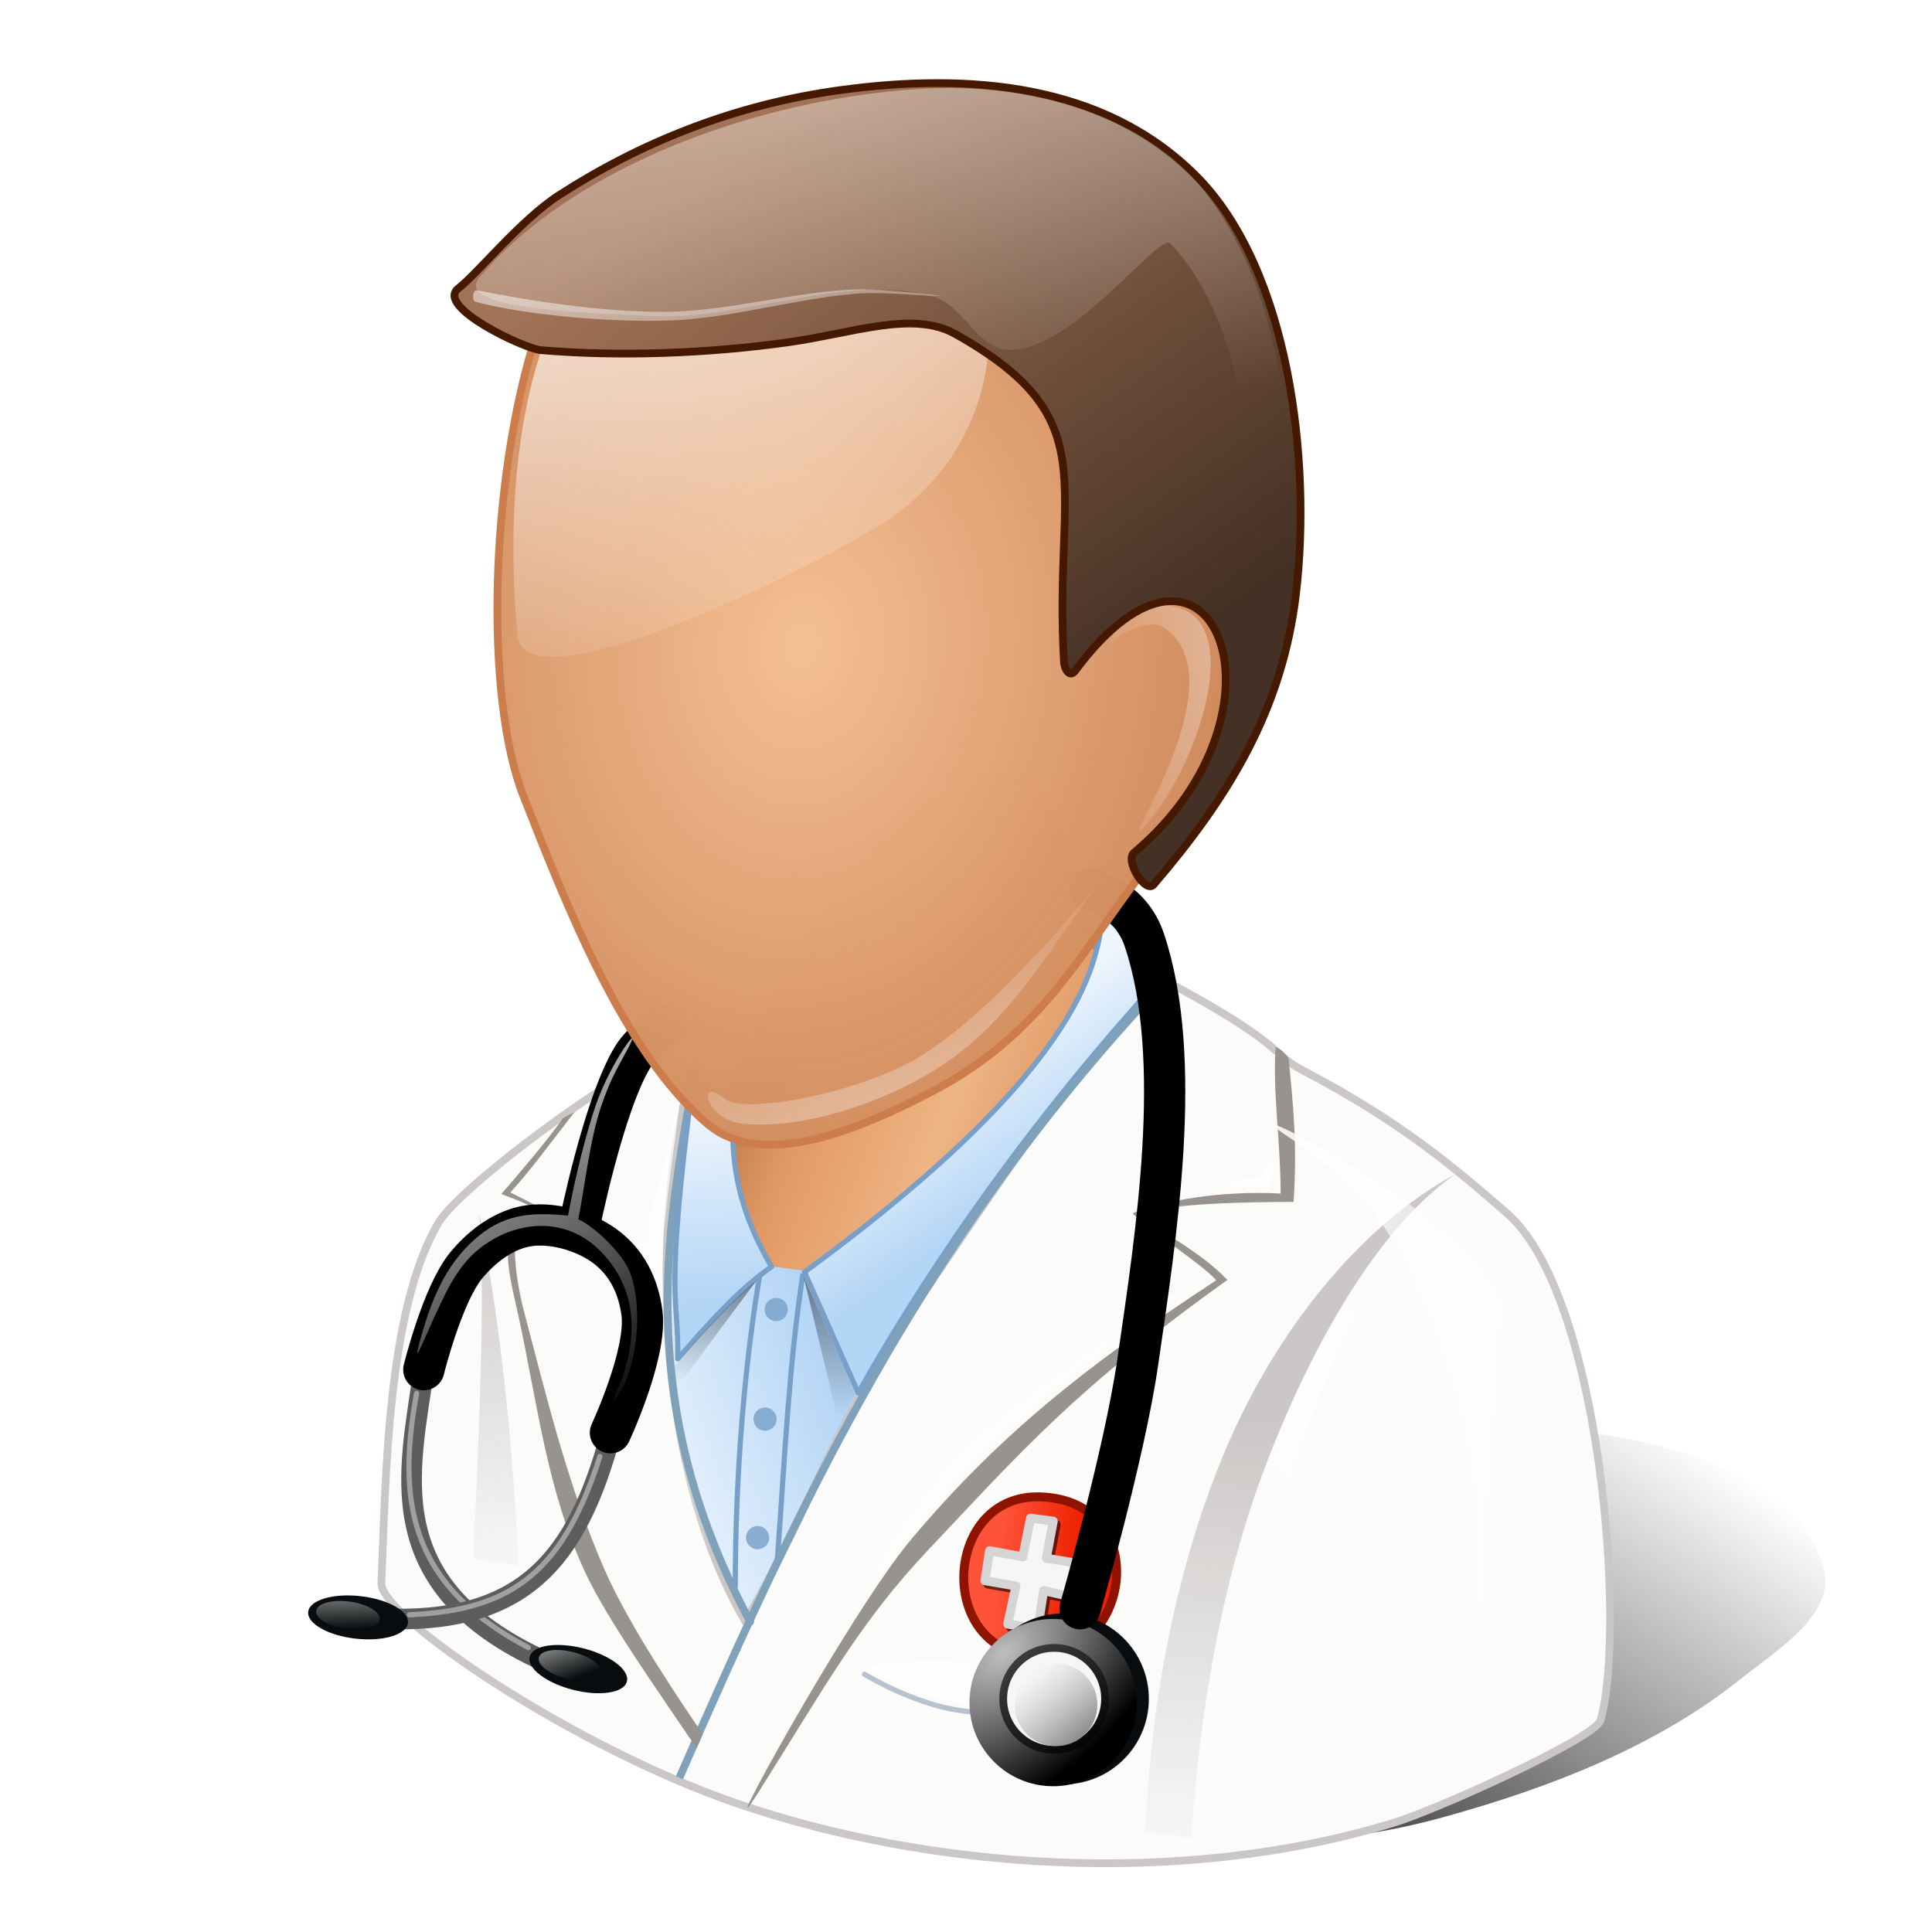 <?xml version="1.0" encoding="UTF-8" standalone="no"?>
<!-- Created with Inkscape (http://www.inkscape.org/) -->

<svg
   xmlns:dc="http://purl.org/dc/elements/1.1/"
   xmlns:cc="http://creativecommons.org/ns#"
   xmlns:rdf="http://www.w3.org/1999/02/22-rdf-syntax-ns#"
   xmlns:svg="http://www.w3.org/2000/svg"
   xmlns="http://www.w3.org/2000/svg"
   xmlns:xlink="http://www.w3.org/1999/xlink"
   xmlns:sodipodi="http://sodipodi.sourceforge.net/DTD/sodipodi-0.dtd"
   xmlns:inkscape="http://www.inkscape.org/namespaces/inkscape"
   id="svg3390"
   version="1.1"
   inkscape:version="0.91 r13725"
   width="256"
   height="256"
   viewBox="0 0 256 256"
   sodipodi:docname="doctor_white.svg"
   inkscape:export-filename="doctor_white_coat.png"
   inkscape:export-xdpi="90"
   inkscape:export-ydpi="90">
  <title
     id="title4293">Doctor (white coat)</title>
  <defs
     id="defs3394">
    <linearGradient
       inkscape:collect="always"
       id="linearGradient4273">
      <stop
         style="stop-color:#ef1f00;stop-opacity:1;"
         offset="0"
         id="stop4275" />
      <stop
         style="stop-color:#ff5339;stop-opacity:1"
         offset="1"
         id="stop4277" />
    </linearGradient>
    <linearGradient
       id="linearGradient4261"
       inkscape:collect="always">
      <stop
         id="stop4263"
         offset="0"
         style="stop-color:#b3d5f6;stop-opacity:1" />
      <stop
         id="stop4265"
         offset="1"
         style="stop-color:#eff6fd;stop-opacity:1" />
    </linearGradient>
    <linearGradient
       id="linearGradient4255"
       inkscape:collect="always">
      <stop
         id="stop4257"
         offset="0"
         style="stop-color:#cbc7c6;stop-opacity:1" />
      <stop
         id="stop4259"
         offset="1"
         style="stop-color:#cbc7c6;stop-opacity:0" />
    </linearGradient>
    <linearGradient
       inkscape:collect="always"
       id="linearGradient4383">
      <stop
         style="stop-color:#bfbfbf;stop-opacity:1;"
         offset="0"
         id="stop4385" />
      <stop
         style="stop-color:#000000;stop-opacity:1"
         offset="1"
         id="stop4387" />
    </linearGradient>
    <linearGradient
       inkscape:collect="always"
       id="linearGradient4373">
      <stop
         style="stop-color:#909090;stop-opacity:1"
         offset="0"
         id="stop4375" />
      <stop
         style="stop-color:#bababa;stop-opacity:0;"
         offset="1"
         id="stop4377" />
    </linearGradient>
    <linearGradient
       inkscape:collect="always"
       id="linearGradient4363">
      <stop
         style="stop-color:#010101;stop-opacity:1;"
         offset="0"
         id="stop4365" />
      <stop
         style="stop-color:#434343;stop-opacity:1"
         offset="1"
         id="stop4367" />
    </linearGradient>
    <linearGradient
       inkscape:collect="always"
       id="linearGradient4311">
      <stop
         style="stop-color:#b3d5f6;stop-opacity:1"
         offset="0"
         id="stop4313" />
      <stop
         style="stop-color:#eff6fd;stop-opacity:1"
         offset="1"
         id="stop4315" />
    </linearGradient>
    <linearGradient
       inkscape:collect="always"
       id="linearGradient4297">
      <stop
         style="stop-color:#b3d5f6;stop-opacity:1"
         offset="0"
         id="stop4299" />
      <stop
         style="stop-color:#eff6fd;stop-opacity:1"
         offset="1"
         id="stop4301" />
    </linearGradient>
    <linearGradient
       id="linearGradient4282"
       inkscape:collect="always">
      <stop
         id="stop4281"
         offset="0"
         style="stop-color:#d3824d;stop-opacity:1" />
      <stop
         style="stop-color:#eeb585;stop-opacity:1"
         offset="0.441"
         id="stop4283" />
      <stop
         style="stop-color:#e29964;stop-opacity:1"
         offset="0.757"
         id="stop4285" />
      <stop
         id="stop4287"
         offset="1"
         style="stop-color:#ab7042;stop-opacity:1" />
    </linearGradient>
    <linearGradient
       inkscape:collect="always"
       id="linearGradient4221">
      <stop
         style="stop-color:#f4c093;stop-opacity:1"
         offset="0"
         id="stop4223" />
      <stop
         style="stop-color:#c67b4c;stop-opacity:0.984"
         offset="1"
         id="stop4225" />
    </linearGradient>
    <linearGradient
       inkscape:collect="always"
       id="linearGradient4227">
      <stop
         style="stop-color:#443024;stop-opacity:1"
         offset="0"
         id="stop4229" />
      <stop
         style="stop-color:#a27356;stop-opacity:1"
         offset="1"
         id="stop4231" />
    </linearGradient>
    <linearGradient
       inkscape:collect="always"
       id="linearGradient4420">
      <stop
         style="stop-color:#000000;stop-opacity:0.675"
         offset="0"
         id="stop4422" />
      <stop
         style="stop-color:#000000;stop-opacity:0;"
         offset="1"
         id="stop4424" />
    </linearGradient>
    <linearGradient
       id="linearGradient4370"
       inkscape:collect="always">
      <stop
         id="stop4372"
         offset="0"
         style="stop-color:#ffffff;stop-opacity:0.8" />
      <stop
         id="stop4374"
         offset="1"
         style="stop-color:#ffffff;stop-opacity:0" />
    </linearGradient>
    <linearGradient
       inkscape:collect="always"
       id="linearGradient4346">
      <stop
         style="stop-color:#cbc7c6;stop-opacity:1"
         offset="0"
         id="stop4348" />
      <stop
         style="stop-color:#cbc7c6;stop-opacity:0"
         offset="1"
         id="stop4350" />
    </linearGradient>
    <linearGradient
       inkscape:collect="always"
       id="linearGradient4204">
      <stop
         style="stop-color:#ffffff;stop-opacity:1"
         offset="0"
         id="stop4206" />
      <stop
         style="stop-color:#ffffff;stop-opacity:0"
         offset="1"
         id="stop4208" />
    </linearGradient>
    <linearGradient
       inkscape:collect="always"
       xlink:href="#linearGradient4204"
       id="linearGradient4210"
       x1="124.684"
       y1="18.023"
       x2="158.949"
       y2="126.663"
       gradientUnits="userSpaceOnUse" />
    <linearGradient
       inkscape:collect="always"
       xlink:href="#linearGradient4282"
       id="linearGradient4288"
       x1="215.816"
       y1="236.198"
       x2="138.031"
       y2="206.885"
       gradientUnits="userSpaceOnUse"
       gradientTransform="matrix(0.683,0,0,0.683,-0.09,-0.108)" />
    <radialGradient
       inkscape:collect="always"
       xlink:href="#linearGradient4221"
       id="radialGradient4302"
       cx="354.208"
       cy="123.411"
       fx="354.208"
       fy="123.411"
       r="74.279"
       gradientTransform="matrix(1.409,0.156,-0.198,1.797,-318.852,-151.759)"
       gradientUnits="userSpaceOnUse" />
    <linearGradient
       inkscape:collect="always"
       xlink:href="#linearGradient4204"
       id="linearGradient4312"
       x1="200.977"
       y1="265.165"
       x2="169.879"
       y2="182.493"
       gradientUnits="userSpaceOnUse" />
    <linearGradient
       inkscape:collect="always"
       xlink:href="#linearGradient4204"
       id="linearGradient4316"
       gradientUnits="userSpaceOnUse"
       x1="261.456"
       y1="188.344"
       x2="186.558"
       y2="192.601"
       gradientTransform="translate(24.596,-55.594)" />
    <linearGradient
       inkscape:collect="always"
       xlink:href="#linearGradient4346"
       id="linearGradient4352"
       x1="92.656"
       y1="229.361"
       x2="96.699"
       y2="311.236"
       gradientUnits="userSpaceOnUse" />
    <linearGradient
       inkscape:collect="always"
       xlink:href="#linearGradient4255"
       id="linearGradient4356"
       gradientUnits="userSpaceOnUse"
       x1="102.427"
       y1="222.286"
       x2="96.699"
       y2="311.236"
       gradientTransform="translate(130.392,52.898)" />
    <radialGradient
       inkscape:collect="always"
       xlink:href="#linearGradient4370"
       id="radialGradient4368"
       cx="254.975"
       cy="269.765"
       fx="254.975"
       fy="269.765"
       r="19.628"
       gradientTransform="matrix(1,0,0,2.041,0,-281.575)"
       gradientUnits="userSpaceOnUse" />
    <linearGradient
       inkscape:collect="always"
       xlink:href="#linearGradient4204"
       id="linearGradient4414"
       x1="234.297"
       y1="261.179"
       x2="324.433"
       y2="267.85"
       gradientUnits="userSpaceOnUse" />
    <linearGradient
       inkscape:collect="always"
       xlink:href="#linearGradient4420"
       id="linearGradient4426"
       x1="263.887"
       y1="349.094"
       x2="317.635"
       y2="271.902"
       gradientUnits="userSpaceOnUse"
       gradientTransform="translate(0,-119)" />
    <filter
       inkscape:collect="always"
       style="color-interpolation-filters:sRGB"
       id="filter4448"
       x="-0.037"
       width="1.075"
       y="-0.067"
       height="1.134">
      <feGaussianBlur
         inkscape:collect="always"
         stdDeviation="2.23"
         id="feGaussianBlur4450" />
    </filter>
    <linearGradient
       inkscape:collect="always"
       xlink:href="#linearGradient4227"
       id="linearGradient4233"
       x1="242.296"
       y1="115.989"
       x2="167.857"
       y2="12.212"
       gradientUnits="userSpaceOnUse" />
    <linearGradient
       inkscape:collect="always"
       xlink:href="#linearGradient4204"
       id="linearGradient4236"
       x1="168.556"
       y1="-97.231"
       x2="198.678"
       y2="84.007"
       gradientUnits="userSpaceOnUse" />
    <linearGradient
       inkscape:collect="always"
       xlink:href="#linearGradient4370"
       id="linearGradient4277"
       x1="138.649"
       y1="6.545"
       x2="165.444"
       y2="109.961"
       gradientUnits="userSpaceOnUse" />
    <linearGradient
       inkscape:collect="always"
       xlink:href="#linearGradient4297"
       id="linearGradient4303"
       x1="139.902"
       y1="252.857"
       x2="137.918"
       y2="215.177"
       gradientUnits="userSpaceOnUse" />
    <linearGradient
       inkscape:collect="always"
       xlink:href="#linearGradient4261"
       id="linearGradient4307"
       gradientUnits="userSpaceOnUse"
       x1="158.259"
       y1="239.471"
       x2="141.998"
       y2="216.452"
       gradientTransform="translate(27.408,0.255)" />
    <linearGradient
       inkscape:collect="always"
       xlink:href="#linearGradient4311"
       id="linearGradient4317"
       x1="163.339"
       y1="268.451"
       x2="122.242"
       y2="283.26"
       gradientUnits="userSpaceOnUse" />
    <linearGradient
       inkscape:collect="always"
       xlink:href="#linearGradient4370"
       id="linearGradient4333"
       x1="108.869"
       y1="226.357"
       x2="142.651"
       y2="303.356"
       gradientUnits="userSpaceOnUse" />
    <linearGradient
       inkscape:collect="always"
       xlink:href="#linearGradient4370"
       id="linearGradient4343"
       x1="185.694"
       y1="337.771"
       x2="215.982"
       y2="318.661"
       gradientUnits="userSpaceOnUse" />
    <linearGradient
       inkscape:collect="always"
       xlink:href="#linearGradient4370"
       id="linearGradient4349"
       gradientUnits="userSpaceOnUse"
       x1="108.869"
       y1="226.357"
       x2="142.651"
       y2="303.356"
       gradientTransform="translate(54.052,33.145)" />
    <linearGradient
       inkscape:collect="always"
       xlink:href="#linearGradient4370"
       id="linearGradient4359"
       x1="247.736"
       y1="231.551"
       x2="234.436"
       y2="211.99"
       gradientUnits="userSpaceOnUse" />
    <linearGradient
       inkscape:collect="always"
       xlink:href="#linearGradient4363"
       id="linearGradient4369"
       x1="211.22"
       y1="339.81"
       x2="195.765"
       y2="319.285"
       gradientUnits="userSpaceOnUse"
       gradientTransform="translate(0.255,0.127)" />
    <linearGradient
       inkscape:collect="always"
       xlink:href="#linearGradient4373"
       id="linearGradient4379"
       x1="209.706"
       y1="334.716"
       x2="202.695"
       y2="326.302"
       gradientUnits="userSpaceOnUse"
       gradientTransform="matrix(1.37,0,0,1.37,-77.154,-122.111)" />
    <radialGradient
       inkscape:collect="always"
       xlink:href="#linearGradient4383"
       id="radialGradient4391"
       cx="168.568"
       cy="301.938"
       fx="168.568"
       fy="301.938"
       r="14.964"
       gradientUnits="userSpaceOnUse"
       gradientTransform="matrix(2.078,-1.881,1.131,1.249,-496.964,260.944)" />
    <linearGradient
       inkscape:collect="always"
       xlink:href="#linearGradient4370"
       id="linearGradient4421"
       x1="132.918"
       y1="293.35"
       x2="143.8"
       y2="308.921"
       gradientUnits="userSpaceOnUse"
       gradientTransform="matrix(0.639,0,0,0.639,96.325,91.112)" />
    <linearGradient
       inkscape:collect="always"
       xlink:href="#linearGradient4370"
       id="linearGradient4425"
       gradientUnits="userSpaceOnUse"
       gradientTransform="matrix(0.639,0,0,0.639,17.942,106.971)"
       x1="140.586"
       y1="290.505"
       x2="143.8"
       y2="308.921" />
    <linearGradient
       inkscape:collect="always"
       xlink:href="#linearGradient4370"
       id="linearGradient4435"
       x1="95.086"
       y1="202.673"
       x2="131.934"
       y2="271.361"
       gradientUnits="userSpaceOnUse" />
    <linearGradient
       inkscape:collect="always"
       xlink:href="#linearGradient4420"
       id="linearGradient4259"
       x1="109.217"
       y1="158.894"
       x2="111.789"
       y2="187.72"
       gradientUnits="userSpaceOnUse" />
    <linearGradient
       inkscape:collect="always"
       xlink:href="#linearGradient4420"
       id="linearGradient4263"
       gradientUnits="userSpaceOnUse"
       x1="105.774"
       y1="161.514"
       x2="101.534"
       y2="186.073"
       gradientTransform="translate(-9.104,-2.329)" />
    <linearGradient
       inkscape:collect="always"
       xlink:href="#linearGradient4273"
       id="linearGradient4279"
       x1="139.048"
       y1="210.383"
       x2="129.869"
       y2="209.383"
       gradientUnits="userSpaceOnUse"
       gradientTransform="matrix(1.186,0,0,1.186,-21.836,-41.752)" />
  </defs>
  <sodipodi:namedview
     pagecolor="#ffffff"
     bordercolor="#666666"
     borderopacity="1"
     objecttolerance="10"
     gridtolerance="10"
     guidetolerance="10"
     inkscape:pageopacity="0"
     inkscape:pageshadow="2"
     inkscape:window-width="1920"
     inkscape:window-height="944"
     id="namedview3392"
     showgrid="false"
     inkscape:zoom="4.0000002"
     inkscape:cx="95.262923"
     inkscape:cy="40.936186"
     inkscape:window-x="0"
     inkscape:window-y="27"
     inkscape:window-maximized="1"
     inkscape:current-layer="svg3390" />
  <path
     style="fill:url(#linearGradient4288);fill-opacity:1;fill-rule:evenodd;stroke:#cd7c4b;stroke-width:1.024;stroke-linecap:butt;stroke-linejoin:miter;stroke-miterlimit:4;stroke-dasharray:none;stroke-opacity:1"
     d="m 135.171,102.946 c 9.724,6.506 2.796,20.918 18.863,31.975 14.874,10.236 -15.822,38.352 -31.285,46.237 -66.975,28.41 -11.635,-86.019 12.422,-78.213 z"
     id="neck_darker"
     inkscape:connector-curvature="0"
     sodipodi:nodetypes="cscc" />
  <path
     style="fill:url(#linearGradient4426);fill-opacity:1;fill-rule:evenodd;stroke:none;stroke-width:1px;stroke-linecap:butt;stroke-linejoin:miter;stroke-opacity:1;filter:url(#filter4448)"
     d="m 280.654,233.605 c 20.264,-5.637 40.756,-13.544 57.179,-26.684 6.896,-5.517 18.168,-12.356 16.201,-20.966 -4.588,-20.082 -34.701,-26.585 -55.273,-27.637 -109.728,-5.609 -116.991,102.792 -18.107,75.286 z"
     id="shadow"
     inkscape:connector-curvature="0"
     sodipodi:nodetypes="sssss"
     transform="matrix(0.683,0,0,0.683,-0.09,81.139)" />
  <g
     id="shirt"
     transform="matrix(0.683,0,0,0.683,-0.09,-0.108)">
    <path
       sodipodi:nodetypes="ccccccccc"
       inkscape:connector-curvature="0"
       id="path4309"
       d="m 130.707,212.923 8.473,2.885 6.851,29.567 12.8,1.623 28.846,-18.029 12.259,14.964 -30.649,77.523 -46.333,-6.31 z"
       style="fill:url(#linearGradient4317);fill-opacity:1;fill-rule:evenodd;stroke:none;stroke-width:1px;stroke-linecap:butt;stroke-linejoin:miter;stroke-opacity:1" />
    <path
       sodipodi:nodetypes="sssssscsccss"
       inkscape:connector-curvature="0"
       id="path4270"
       d="m 74.125,307.277 c -0.281,6.525 37.355,31.932 69.071,42.79 36.983,12.662 85.744,16.428 127.36,3.706 8.599,-2.629 39.137,-16.49 40.095,-19.879 4.964,-17.558 0.204,-82.39 -18.194,-98.384 -9.851,-8.564 -20.539,-17.765 -39.519,-27.649 -6.745,-3.513 -2.628,-4.769 -29.316,-18.818 -16.396,20.234 -37.893,52.653 -45.515,63.792 -17.124,25.027 -19.375,37.481 -33.374,61.9 -23.587,-40.307 -15.298,-107.696 -5.527,-115.419 -18.235,6.918 -49.947,31.267 -53.933,37.949 -10.124,16.972 -10.305,50.399 -11.148,70.011 z"
       style="fill:#fbfbfa;fill-opacity:1;fill-rule:evenodd;stroke:#cbc7c6;stroke-width:1.5;stroke-linecap:butt;stroke-linejoin:round;stroke-miterlimit:4;stroke-dasharray:none;stroke-opacity:1" />
    <path
       sodipodi:nodetypes="ssccccccccss"
       inkscape:connector-curvature="0"
       id="path4283"
       d="m 147.368,347.719 c -10.23,16.245 17.215,-34.264 29.576,-48.953 16.441,-19.537 33.163,-33.214 59.151,-50.228 -2.878,-3.263 -12.424,-9.205 -16.23,-12.988 5.714,-2.382 16.886,-4.474 28.723,-3.84 -0.062,-10.892 -1.541,-19.09 -0.997,-28.429 0.827,0.271 1.748,1.113 2.527,2.168 0.871,8.711 1.727,16.909 0.976,27.884 -8.328,0.03 -24.798,0.195 -30.33,2.516 4.934,3.479 12.366,7.259 17.489,12.612 -29.731,21.29 -40.156,33.474 -57.995,52.345 -13.221,13.986 -19.814,26.149 -32.89,46.913 z"
       style="fill:#999390;fill-opacity:1;fill-rule:evenodd;stroke:none;stroke-width:1px;stroke-linecap:butt;stroke-linejoin:miter;stroke-opacity:1" />
    <path
       style="fill:none;fill-rule:evenodd;stroke:#779fc7;stroke-width:1px;stroke-linecap:butt;stroke-linejoin:miter;stroke-opacity:1"
       d="m 150.938,302.846 c 1.511,-20.877 2.259,-37.988 4.972,-55.582"
       id="path4293"
       inkscape:connector-curvature="0"
       sodipodi:nodetypes="cc" />
    <path
       style="fill:url(#linearGradient4307);fill-opacity:1;fill-rule:evenodd;stroke:#779fc7;stroke-width:1px;stroke-linecap:round;stroke-linejoin:round;stroke-opacity:1"
       d="m 156.212,246.936 10.432,23.456 c 10.663,-19.05 30.277,-49.713 60.226,-82.163 l -12.702,-10.593 c -1.453,7.528 -0.966,27.622 -57.956,69.3 z"
       id="path4305"
       inkscape:connector-curvature="0"
       sodipodi:nodetypes="ccccc" />
    <path
       sodipodi:nodetypes="csc"
       inkscape:connector-curvature="0"
       id="path4287"
       d="m 131.943,345.042 c 11.363,-25.912 22.932,-51.808 37.529,-77.48 15.08,-26.522 33.392,-52.804 58.048,-78.616"
       style="fill:none;fill-rule:evenodd;stroke:#7fa2ba;stroke-width:1.5;stroke-linecap:butt;stroke-linejoin:miter;stroke-miterlimit:4;stroke-dasharray:none;stroke-opacity:1" />
    <path
       sodipodi:nodetypes="cc"
       inkscape:connector-curvature="0"
       id="path4291"
       d="m 142.779,308.2 c -0.018,-22.024 1.876,-44.362 4.972,-61.956"
       style="fill:none;fill-rule:evenodd;stroke:#779fc7;stroke-width:1px;stroke-linecap:butt;stroke-linejoin:miter;stroke-opacity:1" />
    <path
       sodipodi:nodetypes="cc"
       inkscape:connector-curvature="0"
       id="path4289"
       d="M 145.671,314.785 C 121.928,270.482 130.336,235.737 134.854,208.056"
       style="fill:none;fill-rule:evenodd;stroke:#7fa2ba;stroke-width:1.5;stroke-linecap:round;stroke-linejoin:round;stroke-miterlimit:4;stroke-dasharray:none;stroke-opacity:1" />
    <path
       sodipodi:nodetypes="ccccc"
       inkscape:connector-curvature="0"
       id="path4295"
       d="m 131.608,263.764 c 5.86,-6.697 11.628,-13.311 18.209,-17.848 -7.674,-13.077 -8.091,-23.332 -7.211,-33.082 l -8.113,-2.434 c -5.539,42.866 -2.618,41.035 -2.885,53.365 z"
       style="fill:url(#linearGradient4303);fill-opacity:1;fill-rule:evenodd;stroke:#779fc7;stroke-width:1;stroke-linecap:round;stroke-linejoin:round;stroke-miterlimit:4;stroke-dasharray:none;stroke-opacity:1" />
    <circle
       r="2.254"
       cy="254.209"
       cx="150.719"
       id="path4319"
       style="opacity:0.8;fill:#779fc7;fill-opacity:1;stroke:none;stroke-width:8;stroke-linecap:round;stroke-linejoin:round;stroke-miterlimit:4;stroke-dasharray:none;stroke-opacity:1" />
    <circle
       style="opacity:0.8;fill:#779fc7;fill-opacity:1;stroke:none;stroke-width:8;stroke-linecap:round;stroke-linejoin:round;stroke-miterlimit:4;stroke-dasharray:none;stroke-opacity:1"
       id="circle4321"
       cx="148.555"
       cy="275.482"
       r="2.254" />
    <circle
       r="2.254"
       cy="298.469"
       cx="147.113"
       id="circle4323"
       style="opacity:0.8;fill:#779fc7;fill-opacity:1;stroke:none;stroke-width:1.5;stroke-linecap:round;stroke-linejoin:round;stroke-miterlimit:4;stroke-dasharray:none;stroke-opacity:1" />
    <path
       sodipodi:nodetypes="sssss"
       inkscape:connector-curvature="0"
       id="path4325"
       d="m 131.561,214.374 c 3.182,-14.88 -4.926,30.355 -3.569,45.511 1.626,18.16 8.067,35.628 13.895,52.905 5.084,15.07 -16.693,-33.792 -18.23,-52.14 -1.307,-15.594 3.083,-23.73 7.904,-46.276 z"
       style="fill:url(#linearGradient4333);fill-opacity:1;fill-rule:evenodd;stroke:none;stroke-width:1px;stroke-linecap:butt;stroke-linejoin:miter;stroke-opacity:1" />
    <path
       sodipodi:nodetypes="ssss"
       inkscape:connector-curvature="0"
       id="path4335"
       d="m 168.567,323.979 c 6.637,4.358 17.088,7.217 23.257,7.392 7.816,0.221 18.611,-0.245 24.158,-5.589 3.946,-3.802 -51.34,-4.38 -47.415,-1.803 z"
       style="fill:url(#linearGradient4343);fill-opacity:1;fill-rule:evenodd;stroke:none;stroke-width:1px;stroke-linecap:round;stroke-linejoin:round;stroke-opacity:1" />
    <path
       sodipodi:nodetypes="cssc"
       inkscape:connector-curvature="0"
       id="path4345"
       d="m 167.846,324.971 c 4.806,2.841 11.868,6.035 18.479,7.031 6.005,0.904 15.017,0.295 21.003,-0.721 4.379,-0.744 10.133,-3.971 10.096,-5.228"
       style="fill:none;fill-rule:evenodd;stroke:#b6c2cd;stroke-width:1px;stroke-linecap:round;stroke-linejoin:round;stroke-opacity:1" />
    <path
       style="fill:url(#linearGradient4349);fill-opacity:1;fill-rule:evenodd;stroke:none;stroke-width:1px;stroke-linecap:butt;stroke-linejoin:miter;stroke-opacity:1"
       d="m 228.521,251.485 c -16.252,11.745 -28.02,20.877 -40.167,33.071 -9.293,9.329 -34.906,46.231 -25.046,30.549 7.128,-11.338 13.506,-23.46 22.875,-33.03 12.087,-12.347 57.83,-41.786 42.338,-30.591 z"
       id="path4347"
       inkscape:connector-curvature="0"
       sodipodi:nodetypes="sssss" />
    <path
       sodipodi:nodetypes="sssss"
       inkscape:connector-curvature="0"
       id="path4351"
       d="m 224.951,232.71 c 4.875,-0.969 15.093,-4.135 19.426,-4.282 1.744,-0.059 1.985,-10.038 1.713,-15.685 -0.281,-5.825 1.588,17.536 0.541,17.488 -6.061,-0.279 -28.321,3.799 -21.679,2.479 z"
       style="fill:url(#linearGradient4359);fill-opacity:1;fill-rule:evenodd;stroke:none;stroke-width:1px;stroke-linecap:butt;stroke-linejoin:miter;stroke-opacity:1" />
  </g>
  <path
     style="opacity:1;fill:url(#linearGradient4279);fill-opacity:1;stroke:#901300;stroke-width:1.186;stroke-linecap:round;stroke-linejoin:round;stroke-miterlimit:4;stroke-dasharray:none;stroke-opacity:1"
     d="m 136.845,219.403 c -12.893,-0.86 -11.776,-21.506 1.038,-21.058 15.055,0.526 12.018,21.929 -1.038,21.058 z"
     id="path4262"
     inkscape:connector-curvature="0"
     sodipodi:nodetypes="sss" />
  <g
     id="highlights_blue"
     transform="matrix(0.683,0,0,0.683,-0.09,-0.108)">
    <path
       sodipodi:nodetypes="cccc"
       inkscape:connector-curvature="0"
       id="path4344"
       d="m 93.162,235.679 c 1.024,17.262 0.145,35.988 -1.179,66.881 l 8.76,1.348 C 99.178,272.027 96.246,252.762 93.162,235.679 Z"
       style="fill:url(#linearGradient4352);fill-opacity:1;fill-rule:evenodd;stroke:none;stroke-width:1px;stroke-linecap:butt;stroke-linejoin:miter;stroke-opacity:1" />
    <path
       style="fill:url(#linearGradient4356);fill-opacity:1;fill-rule:evenodd;stroke:none;stroke-width:1px;stroke-linecap:butt;stroke-linejoin:miter;stroke-opacity:1"
       d="m 282.517,227.929 c -18.899,10.242 -34.996,30.906 -44.432,53.038 -11.574,27.148 -15.074,56.173 -15.711,74.49 l 8.76,1.348 c 1.605,-20.48 4.792,-46.934 14.81,-73.055 7.555,-19.698 20.343,-44.597 36.572,-55.821 z"
       id="path4354"
       inkscape:connector-curvature="0"
       sodipodi:nodetypes="csccsc" />
    <path
       sodipodi:nodetypes="sssssss"
       inkscape:connector-curvature="0"
       id="path4358"
       d="m 246.297,308.793 c 0.698,-12.13 5.985,-29.056 11.119,-40.937 5.517,-12.768 9.409,-19.467 19.71,-34.03 5.182,-7.326 -2.444,0.334 -10.694,11.643 -4.755,6.519 -9.718,14.812 -12.555,20.703 -6.692,13.895 -12.093,30.456 -13.309,42.285 -0.196,1.903 5.618,2.246 5.728,0.337 z"
       style="fill:url(#radialGradient4368);fill-opacity:1;fill-rule:evenodd;stroke:none;stroke-width:1px;stroke-linecap:butt;stroke-linejoin:miter;stroke-opacity:1" />
    <path
       sodipodi:nodetypes="ssccss"
       inkscape:connector-curvature="0"
       id="path4406"
       d="m 249.921,220.616 c 18.01,12.035 21.723,21.5 27.398,35.26 10.219,24.778 10.216,45.931 9.768,79.813 4.85,2.604 12.254,-2.49 14.771,-7.386 4.214,-30.673 -4.209,-63.612 -10.959,-77.43 -7.717,-15.797 -55.596,-40.026 -40.978,-30.257 z"
       style="fill:url(#linearGradient4414);fill-opacity:1;fill-rule:evenodd;stroke:none;stroke-width:1px;stroke-linecap:butt;stroke-linejoin:miter;stroke-opacity:1" />
  </g>
  <path
     inkscape:connector-curvature="0"
     id="path4284"
     d="m 136.93,201.616 -1.017,5.124 -4.397,-0.808 -0.624,3.966 4.108,0.71 -1.085,5.044 3.966,0.624 0.789,-5.069 4.016,0.926 0.815,-4.471 -4.477,-0.741 0.925,-4.909 z"
     style="fill:none;fill-opacity:1;fill-rule:evenodd;stroke:#000000;stroke-width:1.186px;stroke-linecap:butt;stroke-linejoin:round;stroke-opacity:0.58" />
  <path
     style="fill:#f6f6f6;fill-opacity:1;fill-rule:evenodd;stroke:#d5d5d5;stroke-width:1.186px;stroke-linecap:butt;stroke-linejoin:round;stroke-opacity:1"
     d="m 136.546,201.164 -1.017,5.124 -4.397,-0.808 -0.624,3.966 4.108,0.71 -1.085,5.044 3.966,0.624 0.789,-5.069 4.016,0.926 0.815,-4.471 -4.477,-0.741 0.925,-4.909 z"
     id="path4281"
     inkscape:connector-curvature="0" />
  <g
     id="stetoskop"
     transform="matrix(0.683,0,0,0.683,-0.09,-0.108)">
    <path
       style="fill:#999390;fill-opacity:1;fill-rule:evenodd;stroke:none;stroke-width:1px;stroke-linecap:butt;stroke-linejoin:miter;stroke-opacity:1"
       d="m 136.476,336.599 c -3.29,-4.85 -14.066,-20.501 -19.011,-31.826 -7.141,-16.353 -11.037,-32.611 -15.591,-49.864 -1.12,-4.242 -2.125,-9.865 -1.785,-14.233 2.004,-1.49 3.616,-1.426 7.541,-4.496 -3.316,-2.208 -5.825,-3.3 -8.473,-4.687 4.296,-4.774 6.603,-8.087 12.385,-15.525 -0.905,0.347 -1.185,0.568 -2.207,1.095 -2.697,4.066 -9.138,11.482 -11.95,14.739 3.195,1.222 6.262,2.328 9.166,4.356 -3.87,2.282 -6.238,3.734 -7.67,4.318 -0.838,4.352 0.75,10 1.803,14.839 3.759,17.274 5.566,34.091 13.077,50.094 4.086,8.706 13.455,22.012 21.495,33.878 0.359,-0.669 0.823,-1.793 1.221,-2.689 z"
       id="path4285"
       inkscape:connector-curvature="0"
       sodipodi:nodetypes="csccccccccccscc" />
    <path
       sodipodi:nodetypes="cc"
       inkscape:connector-curvature="0"
       id="path4439"
       d="M 105.656,322.403 C 73.204,307.574 79.681,285.533 82.327,265.93"
       style="fill:none;fill-rule:evenodd;stroke:#5d5d5d;stroke-width:4;stroke-linecap:butt;stroke-linejoin:miter;stroke-miterlimit:4;stroke-dasharray:none;stroke-opacity:1" />
    <path
       sodipodi:nodetypes="cc"
       inkscape:connector-curvature="0"
       id="path4443"
       d="M 102.622,319.801 C 78.857,307.309 77.33,290.445 80.951,270.465"
       style="fill:none;fill-rule:evenodd;stroke:#ffffff;stroke-width:1px;stroke-linecap:round;stroke-linejoin:round;stroke-opacity:0.417" />
    <path
       style="fill:none;fill-rule:evenodd;stroke:#5d5d5d;stroke-width:4;stroke-linecap:butt;stroke-linejoin:miter;stroke-miterlimit:4;stroke-dasharray:none;stroke-opacity:1"
       d="m 76.081,314.244 c 27.403,0.585 36.724,-13.464 43.088,-37.86"
       id="path4437"
       inkscape:connector-curvature="0"
       sodipodi:nodetypes="cc" />
    <circle
       r="16.586"
       cy="329.748"
       cx="206.427"
       id="circle4393"
       style="opacity:1;fill:#090c0e;fill-opacity:1;stroke:none;stroke-width:1.5;stroke-linecap:round;stroke-linejoin:round;stroke-miterlimit:4;stroke-dasharray:none;stroke-opacity:1" />
    <circle
       style="opacity:1;fill:url(#radialGradient4391);fill-opacity:1;stroke:none;stroke-width:1.5;stroke-linecap:round;stroke-linejoin:round;stroke-miterlimit:4;stroke-dasharray:none;stroke-opacity:1"
       id="path4381"
       cx="204.444"
       cy="330.469"
       r="16.226" />
    <circle
       style="opacity:1;fill:#f6f6f6;fill-opacity:1;stroke:url(#linearGradient4369);stroke-width:1.5;stroke-linecap:round;stroke-linejoin:round;stroke-miterlimit:4;stroke-dasharray:none;stroke-opacity:1"
       id="path4361"
       cx="204.64"
       cy="329.739"
       r="9.88" />
    <circle
       style="opacity:1;fill:url(#linearGradient4379);fill-opacity:1;stroke:none;stroke-width:1.5;stroke-linecap:round;stroke-linejoin:round;stroke-miterlimit:4;stroke-dasharray:none;stroke-opacity:1"
       id="path4371"
       cx="204.99"
       cy="330.892"
       r="8.031" />
    <path
       style="fill:none;fill-rule:evenodd;stroke:#000000;stroke-width:8;stroke-linecap:round;stroke-linejoin:round;stroke-miterlimit:4;stroke-dasharray:none;stroke-opacity:1"
       d="m 209.672,312.261 c 0,0 8.631,-30.103 11.178,-47.776 3.479,-24.139 9.118,-58.796 1.262,-82.03 -2.75,-8.132 -10.457,-9.735 -10.457,-9.735"
       id="path4397"
       inkscape:connector-curvature="0"
       sodipodi:nodetypes="cssc" />
    <path
       style="fill:none;fill-rule:evenodd;stroke:#000000;stroke-width:8;stroke-linecap:round;stroke-linejoin:round;stroke-miterlimit:4;stroke-dasharray:none;stroke-opacity:1"
       d="m 129.776,198.821 c 0,0 -4.842,3.04 -6.884,6.374 -5.708,9.318 -10.453,33.145 -10.453,33.145"
       id="path4404"
       inkscape:connector-curvature="0"
       sodipodi:nodetypes="csc" />
    <path
       style="fill:none;fill-rule:evenodd;stroke:#000000;stroke-width:8;stroke-linecap:round;stroke-linejoin:round;stroke-miterlimit:4;stroke-dasharray:none;stroke-opacity:1"
       d="m 118.557,278.114 c 0,0 7.138,-15.268 6.119,-23.202 -0.683,-5.322 -3.004,-9.993 -7.363,-13.121 -4.076,-2.925 -10.412,-4.704 -15.329,-3.706 -4.505,0.914 -8.569,4.086 -11.473,7.649 -4.576,5.615 -8.159,20.142 -8.159,20.142"
       id="path4407"
       inkscape:connector-curvature="0"
       sodipodi:nodetypes="cssssc" />
    <ellipse
       style="opacity:1;fill:#090c0e;fill-opacity:1;stroke:none;stroke-width:8;stroke-linecap:round;stroke-linejoin:round;stroke-miterlimit:4;stroke-dasharray:none;stroke-opacity:1"
       id="path4409"
       cx="103.992"
       cy="304.222"
       rx="9.735"
       ry="4.147"
       transform="matrix(0.994,0.111,-0.111,0.994,0,0)" />
    <ellipse
       transform="matrix(0.969,0.247,-0.247,0.969,0,0)"
       ry="4.147"
       rx="9.735"
       cy="286.195"
       cx="188.866"
       id="ellipse4411"
       style="opacity:1;fill:#090c0e;fill-opacity:1;stroke:none;stroke-width:8;stroke-linecap:round;stroke-linejoin:round;stroke-miterlimit:4;stroke-dasharray:none;stroke-opacity:1" />
    <ellipse
       style="opacity:1;fill:url(#linearGradient4421);fill-opacity:1;stroke:none;stroke-width:8;stroke-linecap:round;stroke-linejoin:round;stroke-miterlimit:4;stroke-dasharray:none;stroke-opacity:1"
       id="ellipse4413"
       cx="187.115"
       cy="285.897"
       rx="6.221"
       ry="2.65"
       transform="matrix(0.969,0.247,-0.247,0.969,0,0)" />
    <ellipse
       transform="matrix(0.991,0.133,-0.133,0.991,0,0)"
       ry="2.65"
       rx="6.221"
       cy="301.756"
       cx="108.732"
       id="ellipse4423"
       style="opacity:1;fill:url(#linearGradient4425);fill-opacity:1;stroke:none;stroke-width:8;stroke-linecap:round;stroke-linejoin:round;stroke-miterlimit:4;stroke-dasharray:none;stroke-opacity:1" />
    <path
       style="fill:url(#linearGradient4435);fill-opacity:1;fill-rule:evenodd;stroke:none;stroke-width:1px;stroke-linecap:butt;stroke-linejoin:miter;stroke-opacity:1"
       d="m 92.126,240.687 c 5.373,-4.84 10.623,-5.475 18.209,-4.687 0.586,-3.215 2.536,-12.974 5.259,-21.084 3.004,-8.948 9.688,-17.476 6.279,-11.187 -2.422,4.469 -3.415,6.11 -5.116,11.066 -2.206,6.427 -3.337,16.637 -4.439,21.926 2.659,1.058 8.617,6.37 10.127,10.531 2.584,7.122 1.168,19.267 -2.85,24.158 -3.803,4.63 11.101,-15.025 -3.438,-28.973 -6.93,-6.649 -17.126,-5.403 -24.053,0.849 -1.408,1.271 -3.343,3.595 -5.084,6.95 -3.883,7.483 -7.312,17.056 -5.394,9.983 2.671,-9.849 5.848,-15.342 10.5,-19.532 z"
       id="path4427"
       inkscape:connector-curvature="0"
       sodipodi:nodetypes="scssscsssssss" />
    <path
       style="fill:none;fill-rule:evenodd;stroke:#ffffff;stroke-width:1px;stroke-linecap:round;stroke-linejoin:round;stroke-opacity:0.417"
       d="m 79.548,313.427 c 20.458,-0.833 30.008,-8.952 36.97,-30.723"
       id="path4441"
       inkscape:connector-curvature="0"
       sodipodi:nodetypes="cc" />
  </g>
  <g
     id="head_darker"
     transform="matrix(0.683,0,0,0.683,-0.09,-0.108)">
    <path
       sodipodi:nodetypes="sssssssss"
       inkscape:connector-curvature="0"
       id="path3400"
       d="m 104.244,64.737 c -9.194,28.749 -10.093,70.691 -2.572,89.852 8.48,21.605 19.516,49.769 35.657,63.581 10.997,9.411 30.766,0.44 43.604,-6.245 18.876,-9.83 26.778,-23.178 37.062,-37.399 11.45,-15.832 24.782,-32.772 26.618,-52.224 C 246.689,100.292 239.57,76.137 226.081,58.621 215.046,44.292 197.646,31.59 179.584,30.656 153.944,29.331 111.541,41.92 104.244,64.737 Z"
       style="fill:url(#radialGradient4302);fill-opacity:1;fill-rule:evenodd;stroke:#cd7c4b;stroke-width:1.5;stroke-linecap:round;stroke-linejoin:round;stroke-miterlimit:4;stroke-dasharray:none;stroke-opacity:1" />
    <path
       sodipodi:nodetypes="sccs"
       inkscape:connector-curvature="0"
       id="path3402"
       d="m 100.54,123.412 c -2.492,-26.057 0.155,-60.255 17.06,-76.18 61.9,-57.876 99.978,24.142 54.26,54.157 -16.412,10.337 -69.963,36.214 -71.32,22.023 z"
       style="fill:url(#linearGradient4210);fill-opacity:1;fill-rule:evenodd;stroke:none;stroke-width:1px;stroke-linecap:butt;stroke-linejoin:miter;stroke-opacity:1" />
    <path
       sodipodi:nodetypes="ssssss"
       inkscape:connector-curvature="0"
       id="path4304"
       d="m 140.565,213.231 c -5.217,-4.355 -3.787,4.188 3.833,4.956 8.33,0.84 22.199,-1.845 35.477,-9.483 16.149,-9.29 22.665,-23.212 37.405,-42.646 9.927,-13.09 -20.922,30.805 -42.17,40.978 -12.379,5.927 -30.95,9.196 -34.546,6.194 z"
       style="fill:url(#linearGradient4312);fill-opacity:1;fill-rule:evenodd;stroke:none;stroke-width:1px;stroke-linecap:butt;stroke-linejoin:miter;stroke-opacity:1" />
    <path
       sodipodi:nodetypes="sssss"
       inkscape:connector-curvature="0"
       id="path4314"
       d="m 215.533,124.955 c 4.125,-3.71 8.602,-4.173 10.166,-3.179 15.724,9.992 -10.185,46.028 -3.532,38.723 11.062,-12.146 21.896,-45.609 0.789,-42.749 -4.559,0.618 -8.768,8.415 -7.423,7.205 z"
       style="fill:url(#linearGradient4316);fill-opacity:1;fill-rule:evenodd;stroke:none;stroke-width:1px;stroke-linecap:butt;stroke-linejoin:miter;stroke-opacity:1" />
  </g>
  <g
     id="hair_brown"
     transform="matrix(0.683,0,0,0.683,-0.09,-0.108)">
    <path
       sodipodi:nodetypes="sssssssssssss"
       inkscape:connector-curvature="0"
       id="path4212"
       d="m 185.439,64.944 c 29.485,16.547 19.051,28.567 21.11,63.696 0.08,1.363 1.135,3.056 2.154,1.681 26.562,-35.848 44.169,7.794 11.436,35.26 -1.857,1.558 2.234,8.035 3.812,6.194 14.516,-16.938 24.978,-33.915 27.627,-56.523 2.987,-25.502 -1.251,-62.823 -19.399,-80.987 -17.862,-17.878 -43.94,-20.045 -68.981,-16.635 -20.731,2.823 -38.921,10.258 -54.627,20.395 -7.375,4.76 -15.654,15.051 -19.519,18.083 -4.539,3.561 12.813,11.698 15.978,11.974 14.713,1.285 32.2,0.723 48.282,-1.559 12.335,-1.751 23.969,-6.158 32.127,-1.58 z"
       style="fill:url(#linearGradient4233);fill-opacity:1;fill-rule:evenodd;stroke:#451900;stroke-width:1.5;stroke-linecap:butt;stroke-linejoin:miter;stroke-miterlimit:4;stroke-dasharray:none;stroke-opacity:1" />
    <path
       sodipodi:nodetypes="ssssssssss"
       style="fill:url(#linearGradient4236);fill-opacity:1;fill-rule:evenodd;stroke:none;stroke-width:1px;stroke-linecap:butt;stroke-linejoin:miter;stroke-opacity:1"
       d="m 195.853,68.071 c 12.518,0.216 29.218,-22.977 31.336,-20.704 18.492,19.837 16.35,58.065 15.948,86.455 -0.018,1.244 3.454,0.391 3.637,-0.839 4.91,-33.054 6.55,-67.923 -11.471,-93.729 C 223.774,22.743 200.398,15.992 178.226,17.429 147.577,19.416 111.689,32.127 93.17,53.942 c -5.376,6.333 21.156,6.913 33.855,7.554 16.779,0.848 38.18,-8.578 54.279,-3.777 5.704,1.701 8.598,10.249 14.549,10.352 z"
       id="path4227"
       inkscape:connector-curvature="0" />
    <path
       sodipodi:nodetypes="ssssssss"
       inkscape:connector-curvature="0"
       id="path4267"
       d="m 92.61,56.46 c 7.879,1.613 23.875,4.35 36.932,4.197 11.545,-0.136 24.421,-3.782 35.953,-4.337 5.651,-0.272 17.979,1.274 16.927,1.259 -5.504,-0.077 -11.023,-0.886 -16.508,-0.42 -11.509,0.978 -24.269,4.801 -35.813,5.176 -13.302,0.433 -29.351,-1.362 -37.772,-3.637 -0.726,-0.196 -0.457,-2.389 0.28,-2.238 z"
       style="fill:url(#linearGradient4277);fill-opacity:1;fill-rule:evenodd;stroke:none;stroke-width:1px;stroke-linecap:butt;stroke-linejoin:miter;stroke-opacity:1" />
  </g>
  <path
     style="fill:url(#linearGradient4259);fill-opacity:1;fill-rule:evenodd;stroke:none;stroke-width:1px;stroke-linecap:butt;stroke-linejoin:miter;stroke-opacity:1"
     d="m 106.496,169.194 4.658,19.478 2.223,-4.023 z"
     id="path3451"
     inkscape:connector-curvature="0"
     sodipodi:nodetypes="cccc" />
  <path
     inkscape:connector-curvature="0"
     id="path4261"
     d="m 100.219,169.698 c -4.339,3.64 -7.729,7.651 -10.862,11.33 l 0.369,2.788 z"
     style="fill:url(#linearGradient4263);fill-opacity:1;fill-rule:evenodd;stroke:none;stroke-width:1px;stroke-linecap:butt;stroke-linejoin:miter;stroke-opacity:1"
     sodipodi:nodetypes="cccc" />
</svg>
